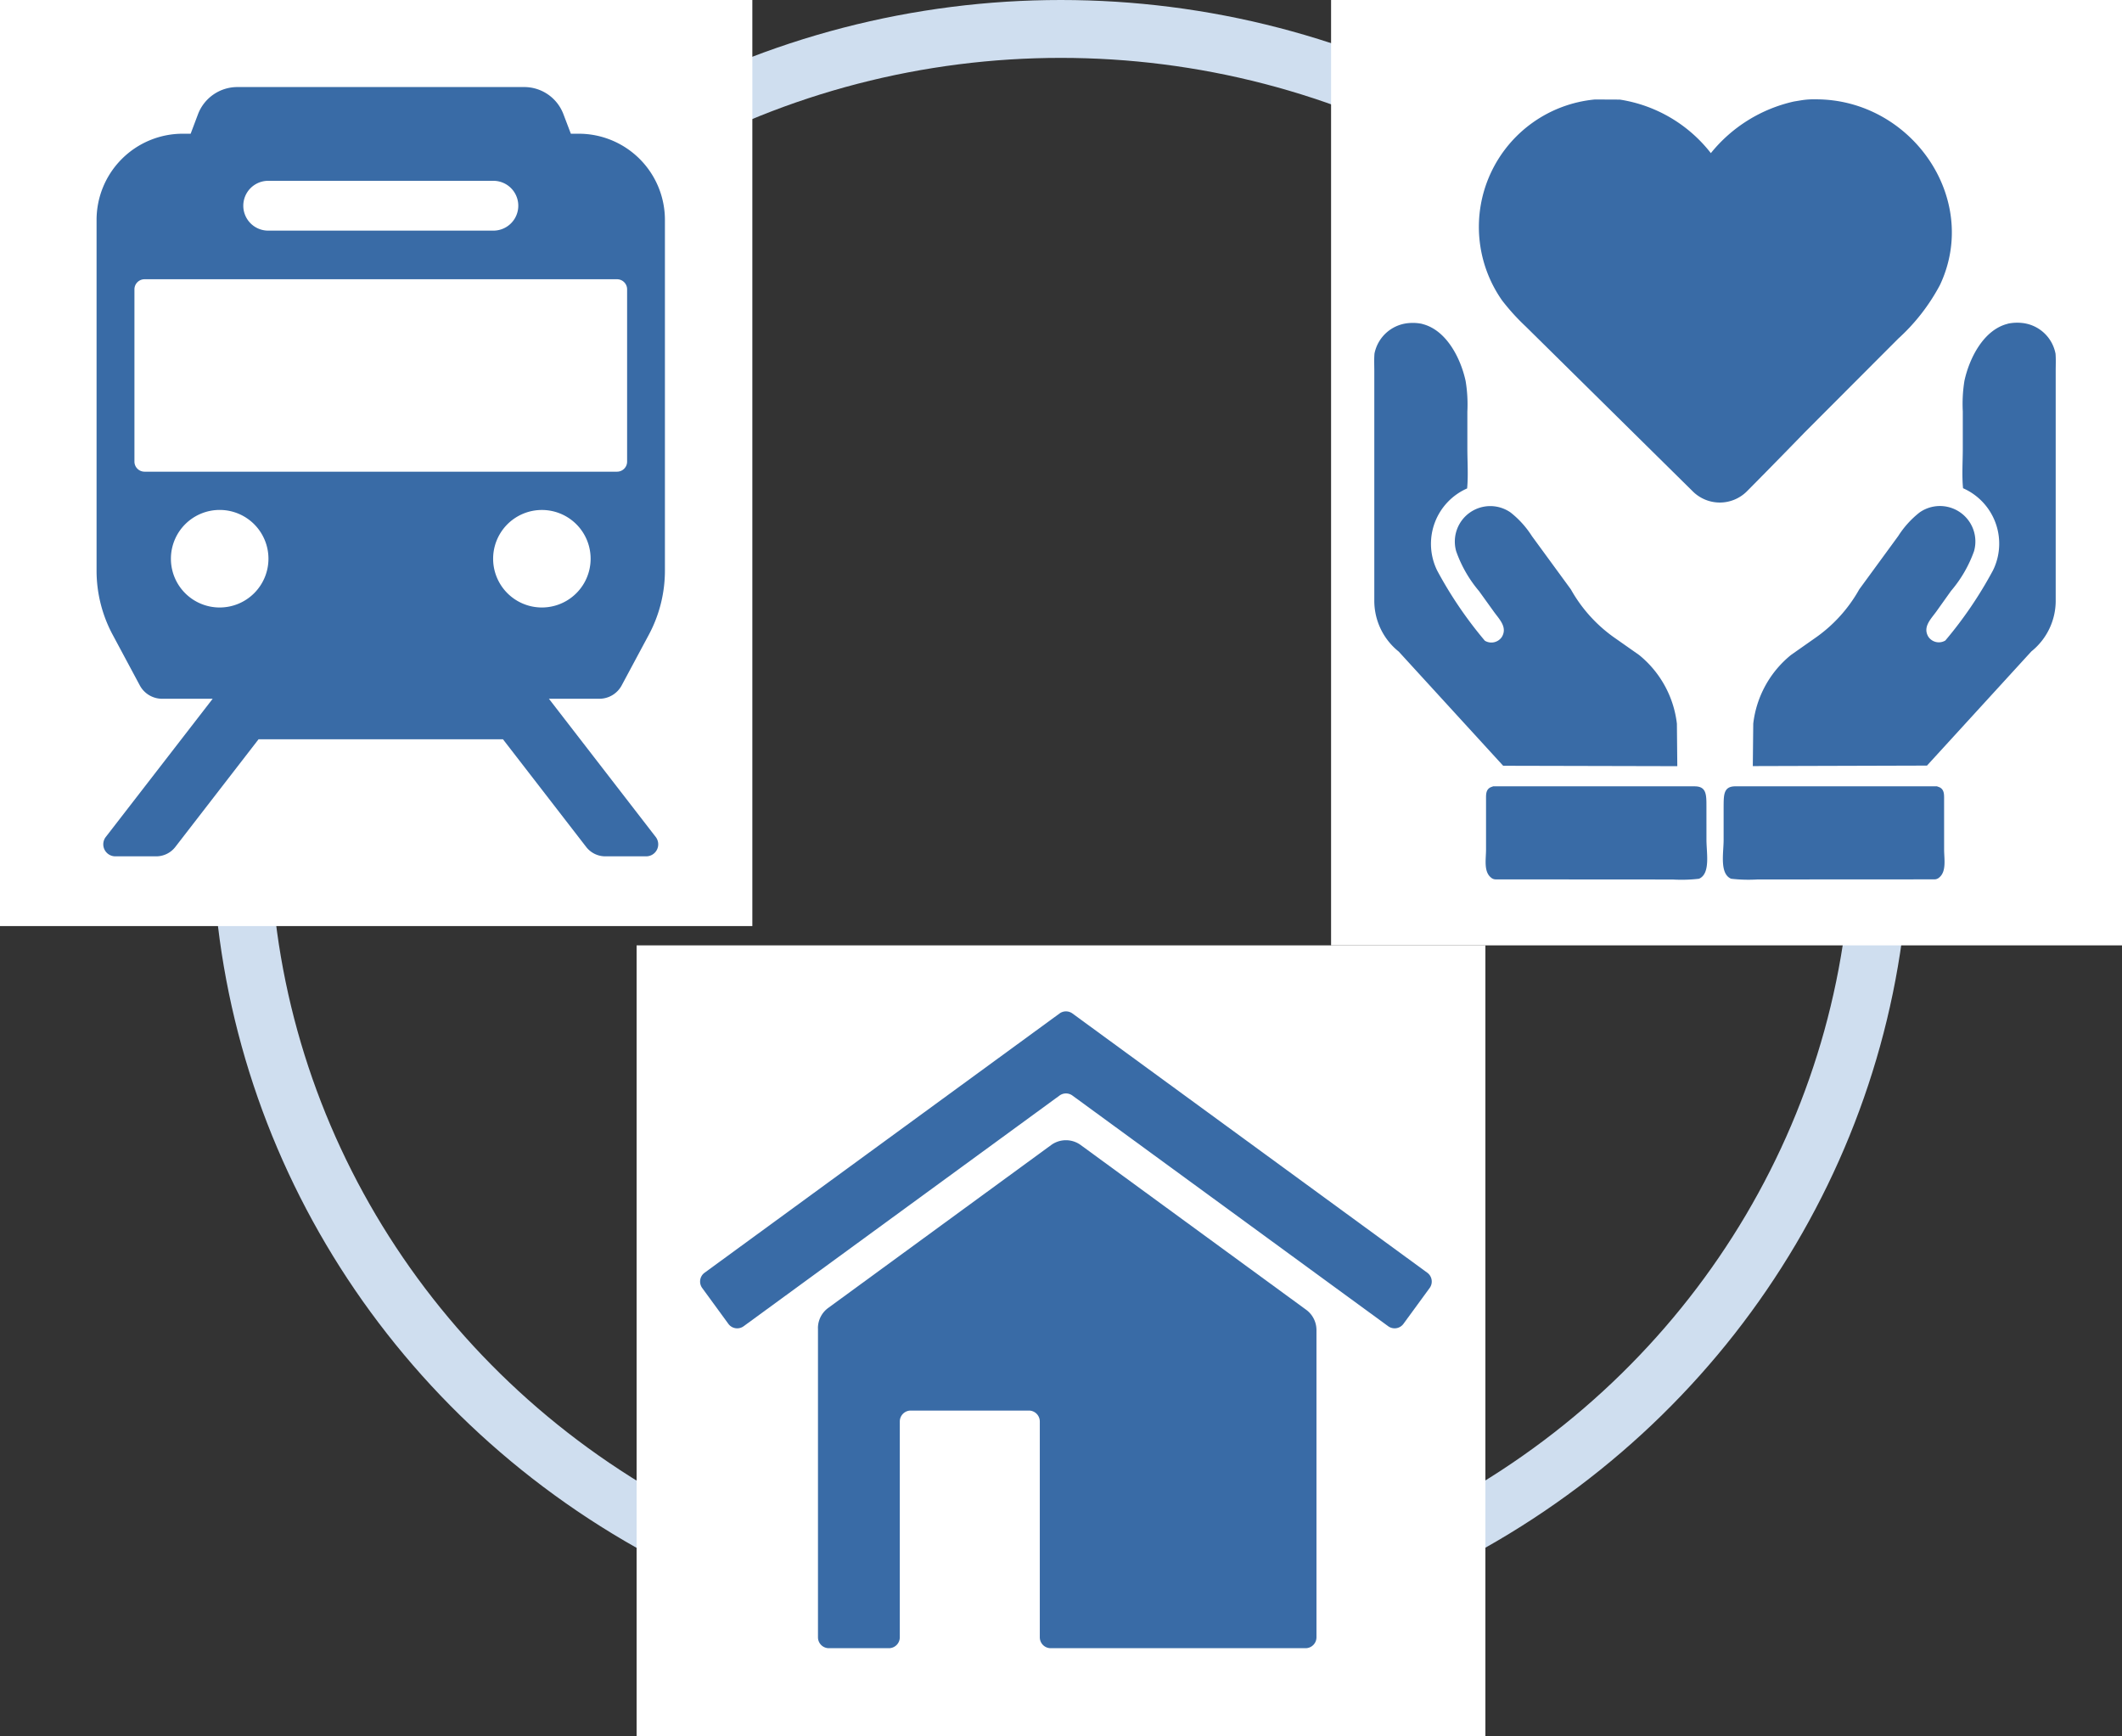 <svg xmlns="http://www.w3.org/2000/svg" width="110" height="90" viewBox="0 0 110 90">
  <rect x="0" y="0" width="110" height="90" fill="#333333" stroke="none"/>
  <g id="Group_7316" data-name="Group 7316" transform="translate(-665 -4272)">
    <g id="Ellipse_106" data-name="Ellipse 106" transform="translate(676 4272)" fill="none" stroke="#cfdeef" stroke-width="3">
      <ellipse cx="43.993" cy="42.993" rx="43.993" ry="42.993" stroke="none"/>
      <ellipse cx="43.993" cy="42.993" rx="42.493" ry="41.493" fill="none"/>
    </g>
    <g id="Group_7058" data-name="Group 7058">
      <g id="Group_7057" data-name="Group 7057">
        <g id="Group_7053" data-name="Group 7053" transform="translate(-3 1)">
          <rect id="Rectangle_44454" data-name="Rectangle 44454" width="39" height="48" transform="translate(668 4271)" fill="#fff"/>
          <g id="Group_2540" data-name="Group 2540" transform="translate(673.006 4275.509)">
            <path id="Path_92590" data-name="Path 92590" d="M392.309,34.377h2.614a1.314,1.314,0,0,0,1.158-.693l1.406-2.624a7.033,7.033,0,0,0,.835-3.335V9.557a4.467,4.467,0,0,0-4.467-4.467h-.409l-.388-1.019a2.173,2.173,0,0,0-2.034-1.4H376.159a2.184,2.184,0,0,0-2.038,1.4l-.384,1.019h-.409a4.468,4.468,0,0,0-4.468,4.468V27.725a7.024,7.024,0,0,0,.835,3.335l1.406,2.624a1.313,1.313,0,0,0,1.158.693h2.62l-5.544,7.167a.623.623,0,0,0,.493,1h2.124a1.252,1.252,0,0,0,.991-.487l4.315-5.581h12.668l4.314,5.581a1.252,1.252,0,0,0,.991.487h2.124a.623.623,0,0,0,.493-1ZM377.757,7.531H389.43a1.291,1.291,0,0,1,0,2.582H377.757a1.291,1.291,0,1,1,0-2.582m-6.409,15.076a.524.524,0,0,1-.525-.522v-8.93a.524.524,0,0,1,.525-.522H395.84a.522.522,0,0,1,.522.52v8.932a.521.521,0,0,1-.519.522H371.348Zm3.892,7.039a2.525,2.525,0,0,1-2.526-2.523v-.006a2.528,2.528,0,1,1,2.527,2.529m16.7,0a2.527,2.527,0,1,1,.006,0Z" transform="translate(-368.86 -2.668)" fill="#396ba6"/>
          </g>
        </g>
        <g id="Group_7054" data-name="Group 7054" transform="translate(-1 2.639)">
          <rect id="Rectangle_44455" data-name="Rectangle 44455" width="41" height="49" transform="translate(735 4269.361)" fill="#fff"/>
          <g id="Group_7051" data-name="Group 7051" transform="translate(737.236 4274.509)">
            <path id="Path_92591" data-name="Path 92591" d="M49.146,219.653l4.885-4.895A10.225,10.225,0,0,0,56.2,211.97c2.115-4.5-1.515-9.644-6.463-9.619a4,4,0,0,0-.758.054l-.347.057a7.691,7.691,0,0,0-4.31,2.677,7.415,7.415,0,0,0-4.72-2.775l-1.29-.006a6.635,6.635,0,0,0-4.809,10.42,11.332,11.332,0,0,0,1.212,1.336l8.676,8.563a1.987,1.987,0,0,0,2.8-.009c1.292-1.3,2.956-3.014,2.956-3.014" transform="translate(-26.871 -202.35)" fill="#396ba6"/>
            <path id="Path_92592" data-name="Path 92592" d="M44.341,264.208c0-.641.011-1.081-.613-1.081H33.284l-.134.05c-.254.128-.234.388-.234.654v2.575c0,.481-.129,1.127.247,1.441l.022.019a.364.364,0,0,0,.247.084l9.158.006a7.774,7.774,0,0,0,1.366-.039c.606-.263.386-1.338.386-2.015Z" transform="translate(-27.119 -227.518)" fill="#396ba6"/>
            <path id="Path_92593" data-name="Path 92593" d="M38.75,245.1l-.021-2.2a5.386,5.386,0,0,0-1.959-3.562l-1.216-.854a7.6,7.6,0,0,1-2.322-2.548l-2.019-2.761a4.9,4.9,0,0,0-1.107-1.225,1.838,1.838,0,0,0-2.818,2.013,6.558,6.558,0,0,0,1.186,2.065l.763,1.061c.279.391.719.8.421,1.309a.655.655,0,0,1-.884.2,21.073,21.073,0,0,1-2.467-3.628c-.021-.041-.042-.086-.061-.13a3.138,3.138,0,0,1,1.609-4.136c.063-.674.012-1.386.012-2.064v-1.915a7.453,7.453,0,0,0-.089-1.583c-.248-1.159-.98-2.632-2.226-2.956l-.052-.016a2.383,2.383,0,0,0-.741-.029h0a1.974,1.974,0,0,0-1.706,1.569c-.026.295-.01.6-.01.9v11.888a3.372,3.372,0,0,0,1.266,2.663l5.414,5.918Z" transform="translate(-23.038 -210.536)" fill="#396ba6"/>
            <path id="Path_92594" data-name="Path 92594" d="M65.355,263.831c0-.267.019-.526-.234-.654l-.137-.051H54.539c-.623,0-.609.44-.613,1.082V265.9c0,.677-.221,1.752.386,2.016a7.777,7.777,0,0,0,1.367.038l9.161-.005a.372.372,0,0,0,.247-.084l.022-.019c.377-.315.247-.96.247-1.441Z" transform="translate(-35.813 -227.518)" fill="#396ba6"/>
            <path id="Path_92595" data-name="Path 92595" d="M72.221,223.7a1.971,1.971,0,0,0-1.7-1.569h0a2.383,2.383,0,0,0-.741.028l-.052.016c-1.247.324-1.977,1.8-2.226,2.956a7.49,7.49,0,0,0-.084,1.583v1.915c0,.677-.052,1.389.013,2.064a3.139,3.139,0,0,1,1.61,4.135l-.062.131a21.009,21.009,0,0,1-2.466,3.628.654.654,0,0,1-.883-.2c-.3-.51.142-.918.421-1.309l.758-1.063A6.579,6.579,0,0,0,68,233.959a1.838,1.838,0,0,0-2.818-2.013,4.9,4.9,0,0,0-1.111,1.226l-2.019,2.761a7.579,7.579,0,0,1-2.321,2.547l-1.216.854a5.374,5.374,0,0,0-1.959,3.562l-.023,2.2,9.029-.026,5.411-5.918a3.367,3.367,0,0,0,1.261-2.663V224.6c0-.3.016-.6-.01-.9" transform="translate(-36.907 -210.536)" fill="#396ba6"/>
          </g>
        </g>
      </g>
      <g id="Group_7056" data-name="Group 7056" transform="translate(-0.703)">
        <rect id="Rectangle_44456" data-name="Rectangle 44456" width="44" height="41" transform="translate(698.703 4321)" fill="#fff"/>
        <path id="Path_92588" data-name="Path 92588" d="M137.531,421.361v16.017a.566.566,0,0,0,.566.566h3.11a.566.566,0,0,0,.566-.566V426.193a.567.567,0,0,1,.566-.566h6.124a.567.567,0,0,1,.567.566v11.185a.566.566,0,0,0,.566.566h13.21a.566.566,0,0,0,.566-.566V421.456a1.306,1.306,0,0,0-.535-1.054l-11.682-8.535a1.3,1.3,0,0,0-1.54,0l-11.551,8.439a1.3,1.3,0,0,0-.535,1.054" transform="translate(570.574 3919.485)" fill="#396ba6"/>
        <path id="Path_92589" data-name="Path 92589" d="M145.1,399.626,126.7,413.063a.567.567,0,0,0-.123.792l1.356,1.857a.566.566,0,0,0,.792.124L145.1,403.879a.566.566,0,0,1,.668,0l16.368,11.956a.566.566,0,0,0,.792-.123l1.358-1.858a.567.567,0,0,0-.123-.792l-18.395-13.437a.567.567,0,0,0-.668,0" transform="translate(575.527 3924.905)" fill="#396ba6"/>
      </g>
    </g>
  </g>
</svg>
